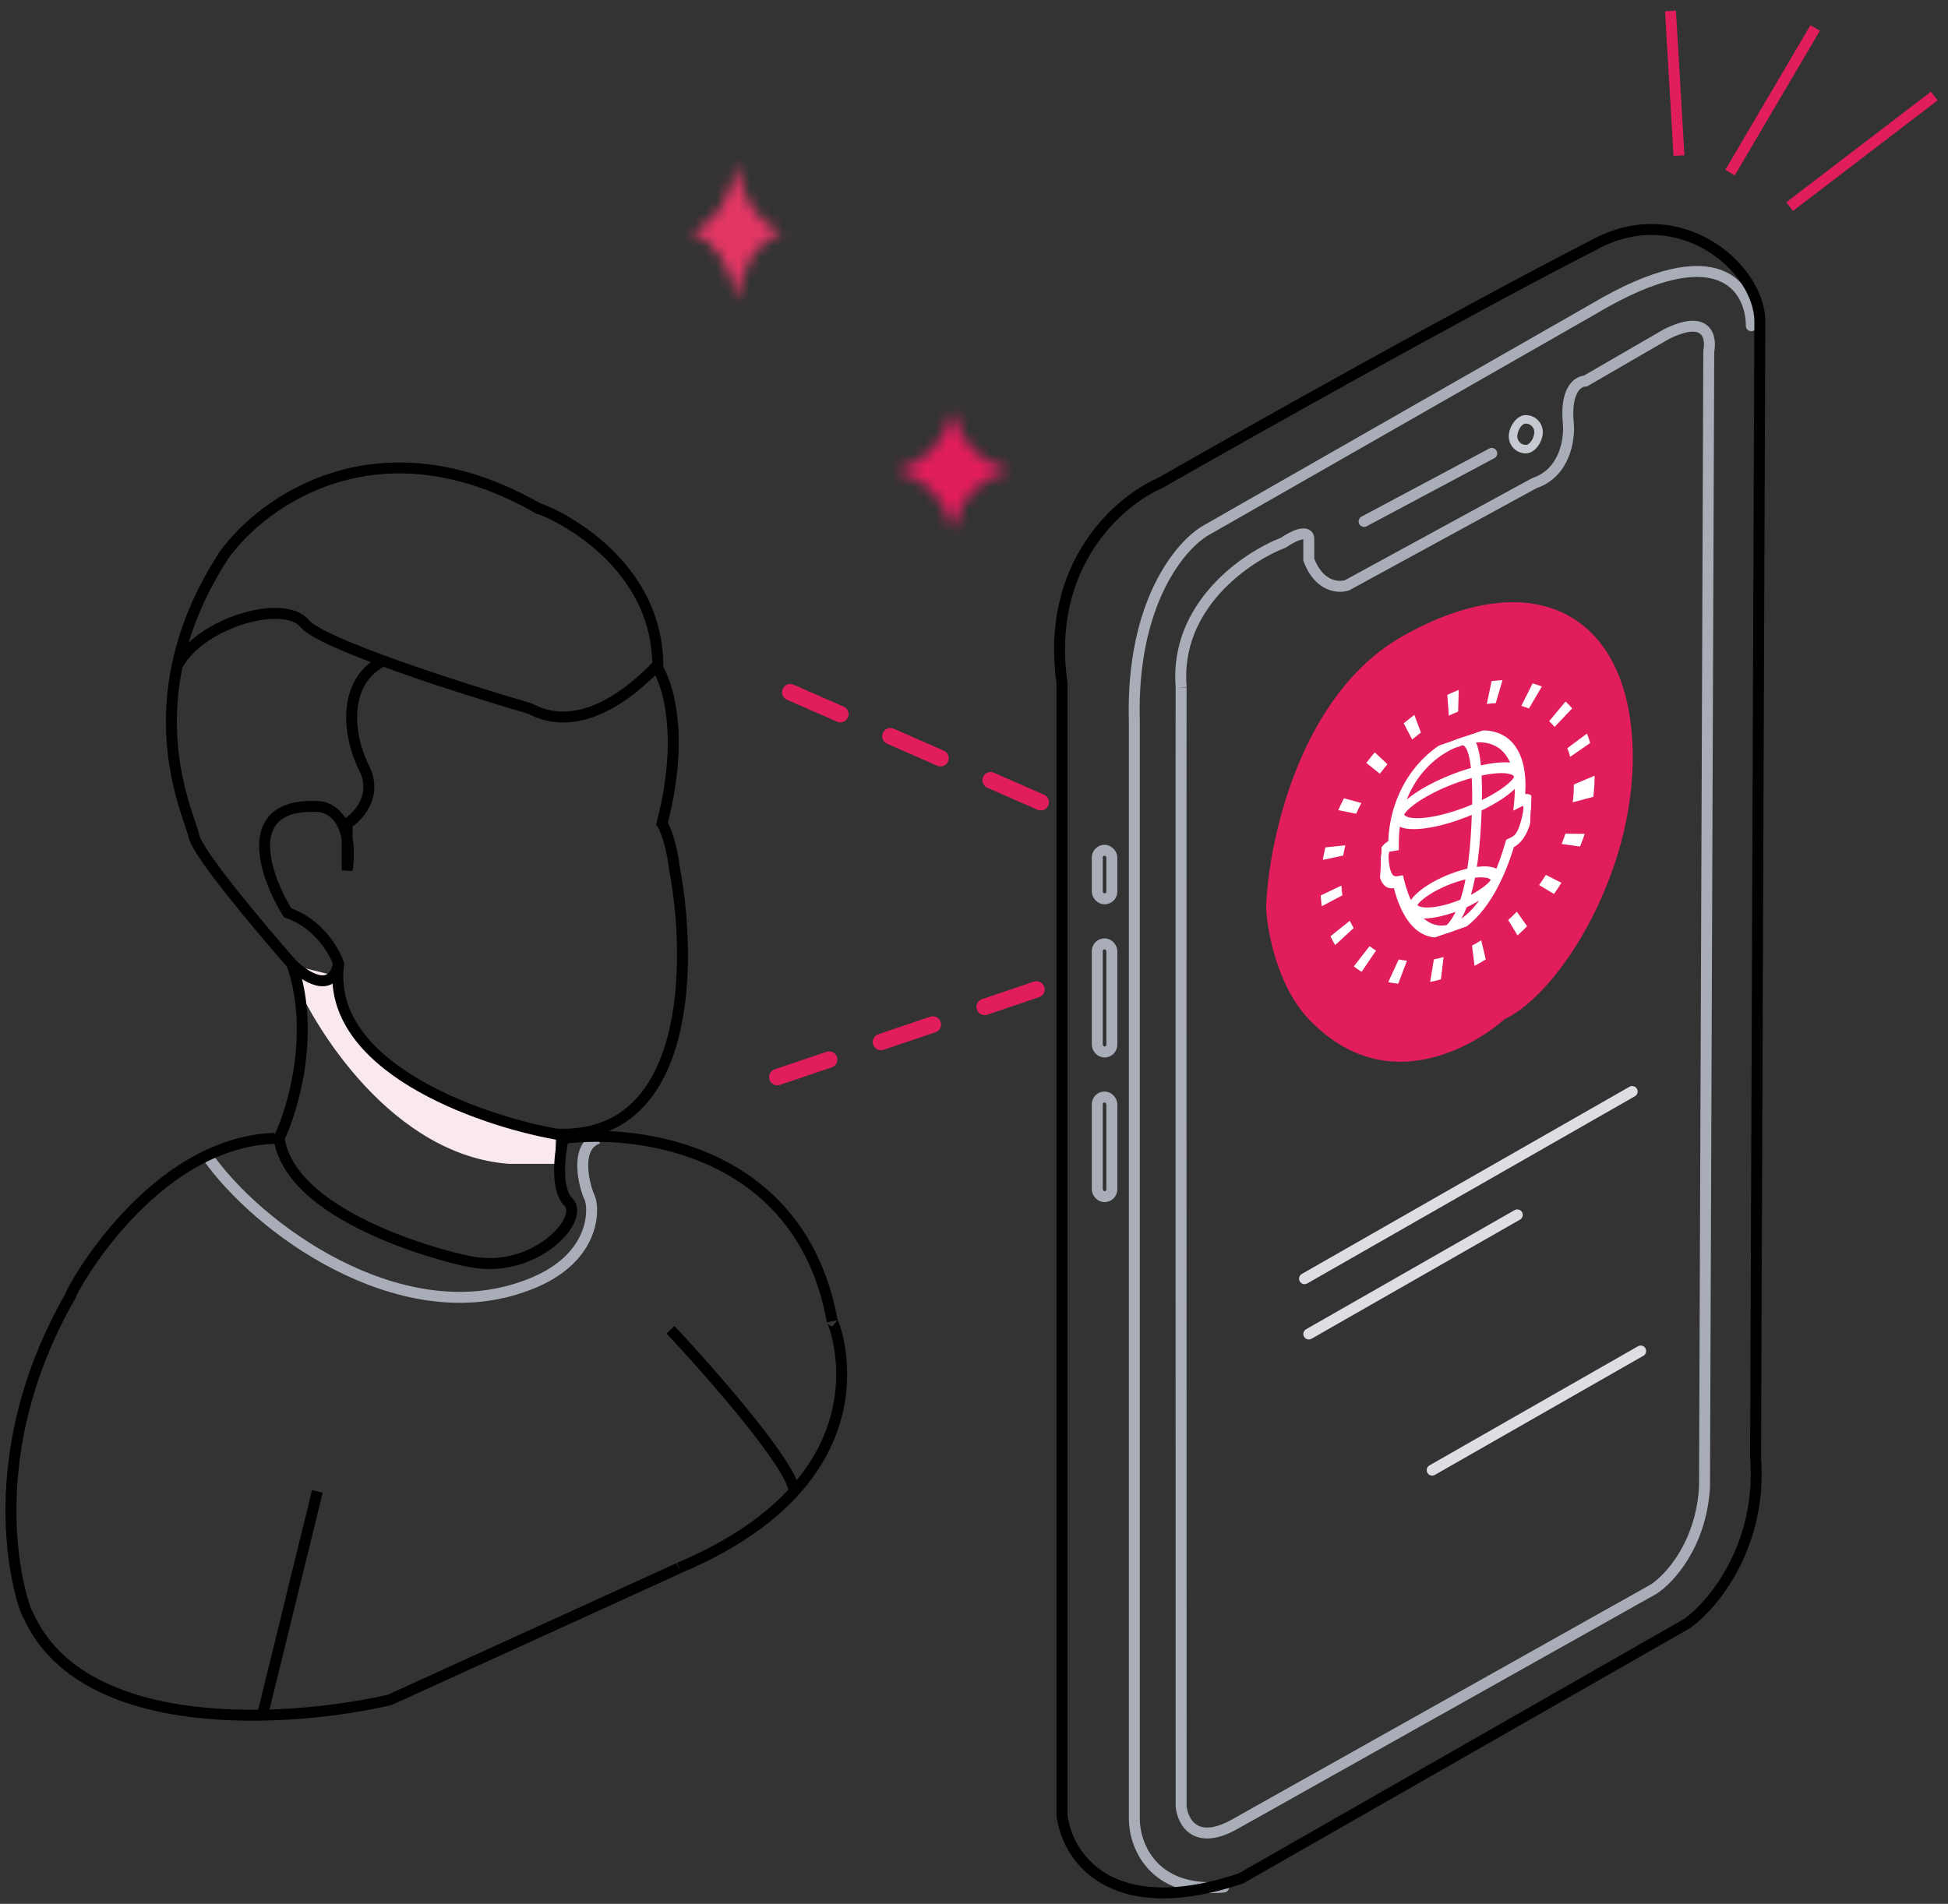 <svg width="178" height="174" viewBox="0 0 178 174" fill="none" xmlns="http://www.w3.org/2000/svg">
<rect x="0" y="0" width="178" height="174" fill="#333333" stroke="none"/>
<path d="M119.203 116.864L149.141 99.757" stroke="#DCDEE4" stroke-linecap="round"/>
<path d="M119.592 121.919L138.643 111.032" stroke="#DCDEE4" stroke-linecap="round"/>
<path d="M130.867 134.36L149.919 123.474" stroke="#DCDEE4" stroke-linecap="round"/>
<path d="M18.892 105.589C23.557 112.328 36.388 121.53 47.663 117.642C54.662 115.309 54.273 110.255 53.884 109.477C53.495 108.699 52.329 104.811 54.662 104.034" stroke="#A8ADB7"/>
<path d="M160.028 29.772C160.028 26.402 157.151 21.373 145.642 28.216L110.261 48.434C107.928 49.73 103.34 55.044 103.651 65.931V166.243C103.651 168.575 105.284 173.086 111.816 172.463" stroke="#A8ADB7" stroke-linecap="round"/>
<path d="M145.642 22.384C153.418 18.108 160.806 24.458 160.806 29.383C160.676 63.598 160.417 132.261 160.417 133.194C161.039 141.281 156.529 146.673 154.196 148.358L113.371 171.686C101.241 175.73 97.43 169.483 97.041 165.854V62.431C95.486 51.545 102.355 45.713 105.984 44.157C114.149 39.492 133.511 28.605 145.642 22.384Z" stroke="black"/>
<path d="M46.496 106.366C35.998 105.589 28.611 94.184 26.278 88.093L30.944 89.259C32.11 96.257 36.776 97.813 37.943 98.979C40.431 101.779 47.533 103.256 50.773 103.645V106.366H46.496Z" fill="#F9E8EC"/>
<path d="M152.251 30.549C155.984 28.683 156.399 30.808 156.139 32.104L155.751 135.916C155.44 141.203 152.511 144.34 151.085 145.247L112.982 166.631C109.249 168.809 108.057 166.502 107.927 165.076C107.919 130.861 107.907 62.509 107.927 62.82C107.305 55.355 113.889 50.897 117.259 49.601C119.125 48.356 119.592 48.823 119.592 49.212V51.156C120.525 53.644 122.313 53.748 123.091 53.489L140.198 44.157C142.998 43.224 143.438 40.14 143.309 38.714C142.998 35.604 144.216 34.826 144.864 34.826L152.251 30.549Z" stroke="#A8ADB7"/>
<path d="M124.646 47.657L136.311 41.436" stroke="#A8ADB7" stroke-linecap="round"/>
<path d="M59.715 60.487C60.882 61.913 62.67 66.864 60.493 75.262C60.752 75.651 61.349 77.051 61.66 79.539C63.215 87.834 63.215 104.267 50.773 103.645C43.645 102.349 29.7 97.424 30.944 88.093C30.555 86.926 29.078 84.36 26.278 83.427C24.204 80.058 21.846 73.396 29 73.707C30.166 73.707 32.343 74.873 31.721 79.539V75.262C32.758 74.614 34.521 72.696 33.277 70.208C31.721 67.097 31.333 62.432 34.832 60.487" stroke="black"/>
<path d="M51.551 104.034C58.549 103.127 73.246 105.2 76.046 120.752C75.959 120.296 82.266 134.749 62.048 143.303C62.522 143.099 44.62 151.253 35.61 155.356C26.667 157.43 7.538 158.778 2.561 147.58C2.172 147.191 -2.493 133.972 6.449 118.42C6.449 118.031 13.836 104.423 25.112 104.034" stroke="black"/>
<path d="M29 136.304L23.946 156.911" stroke="black"/>
<path d="M61.271 121.53C65.029 125.547 72.546 134.127 72.546 136.304" stroke="black"/>
<path d="M51.551 103.645C51.162 105.2 50.695 108.621 51.94 109.865C53.495 111.421 48.829 116.475 42.997 115.309C42.608 115.309 26.667 111.81 25.501 104.033C26.797 101.312 28.844 94.313 26.667 88.092C23.816 84.852 18.036 77.983 17.725 76.428C17.442 75.015 14.49 69.085 16.181 60.876M16.181 60.876C16.816 57.789 18.109 54.38 20.446 50.767C23.945 45.842 34.599 38.092 49.218 46.49C49.607 46.49 60.105 50.767 60.105 60.876C60.1 60.51 54.272 67.874 48.44 64.764C42.219 62.95 29.389 58.854 27.834 56.988C25.89 54.655 18.136 56.988 16.181 60.876Z" stroke="black"/>
<path fill-rule="evenodd" clip-rule="evenodd" d="M139.421 40.658C139.85 40.658 140.199 39.921 140.199 39.492C140.199 39.062 139.85 38.714 139.421 38.714C138.991 38.714 138.643 39.451 138.643 39.881C138.643 40.31 138.991 40.658 139.421 40.658ZM139.421 41.436C140.28 41.436 140.976 40.351 140.976 39.492C140.976 38.633 140.28 37.937 139.421 37.937C138.562 37.937 137.866 39.022 137.866 39.881C137.866 40.739 138.562 41.436 139.421 41.436Z" fill="#C6C9D0"/>
<rect x="100.263" y="77.706" width="1.333" height="4.443" rx="0.666" stroke="#A8ADB7"/>
<rect x="100.263" y="86.26" width="1.333" height="9.887" rx="0.666" stroke="#A8ADB7"/>
<rect x="100.263" y="100.257" width="1.333" height="9.109" rx="0.666" stroke="#A8ADB7"/>
<path d="M95.097 73.318L69.436 62.042" stroke="#E11D5C" stroke-width="1.5" stroke-linecap="round" stroke-dasharray="5 5"/>
<path d="M94.708 90.425L69.436 98.979" stroke="#E11D5C" stroke-width="1.5" stroke-linecap="round" stroke-dasharray="5 5"/>
<path d="M128.146 58.154C118.814 63.442 115.963 76.688 115.704 82.649C115.636 84.204 116.481 89.888 119.592 93.147C127.757 101.701 137.088 93.536 137.477 93.147C142.532 90.814 149.919 79.15 149.141 67.486C148.364 55.822 139.81 51.545 128.146 58.154Z" fill="#E11D5C"/>
<circle cx="13.219" cy="13.219" r="12.219" transform="matrix(0.946 -0.326 -0.052 0.999 121.365 67.151)" stroke="white" stroke-width="2" stroke-dasharray="1 3"/>
<g clip-path="url(#clip0_639_2590)">
<mask id="path-23-outside-1_639_2590" maskUnits="userSpaceOnUse" x="124.686" y="63.916" width="16.175" height="25.182" fill="black">
<rect fill="white" x="124.686" y="63.916" width="16.175" height="25.182"/>
<path fill-rule="evenodd" clip-rule="evenodd" d="M133.504 67.432C134.304 67.139 135.095 67.014 135.81 67.09C136.526 67.158 137.158 67.419 137.667 67.845C138.722 68.753 139.217 70.395 139.088 72.53C139.085 72.606 139.079 72.68 139.073 72.753C139.067 72.827 139.061 72.901 139.057 72.977C139.149 72.927 139.241 72.896 139.332 72.882C139.34 72.884 139.35 72.882 139.36 72.881C139.371 72.88 139.381 72.878 139.389 72.88C139.667 72.871 139.96 73.049 139.886 73.841C139.822 74.29 139.716 74.754 139.577 75.211C139.271 76.222 138.851 76.898 138.123 77.236C136.871 81.465 134.848 84.357 132.574 85.175L132.549 85.184C130.253 85.939 128.473 84.357 127.603 80.841C126.992 80.956 126.535 80.773 126.31 79.77C126.224 79.39 126.18 78.987 126.169 78.564C126.177 77.795 126.499 77.414 126.795 77.216C126.805 77.208 126.815 77.202 126.825 77.196C126.834 77.191 126.843 77.186 126.855 77.178C126.947 77.129 127.039 77.097 127.129 77.084C127.129 76.936 127.136 76.794 127.144 76.643C127.248 74.516 127.927 72.471 129.118 70.788C129.692 69.99 130.374 69.284 131.115 68.716C131.873 68.132 132.672 67.7 133.462 67.446L133.504 67.432ZM133.489 67.863L133.439 67.881C132.691 68.121 131.951 68.524 131.252 69.061C130.563 69.585 129.931 70.247 129.403 70.978C128.761 71.889 128.271 72.923 127.955 74.031C128.684 72.993 130.874 71.674 133.434 70.792C133.88 70.639 134.313 70.507 134.727 70.397C134.706 70.158 134.681 69.932 134.651 69.72C134.551 68.979 134.399 68.439 134.195 68.117C134.028 67.853 133.847 67.764 133.64 67.81C133.593 67.826 133.546 67.843 133.5 67.859C133.499 67.86 133.498 67.86 133.498 67.861L133.498 67.86C133.495 67.861 133.492 67.862 133.489 67.863ZM134.314 67.628C134.377 67.688 134.435 67.76 134.488 67.842C134.714 68.209 134.871 68.799 134.971 69.531C135.004 69.775 135.032 70.037 135.054 70.314C136.584 69.942 137.826 69.885 138.475 70.144C138.255 69.329 137.879 68.685 137.36 68.238C136.89 67.842 136.298 67.611 135.639 67.541C135.216 67.507 134.77 67.535 134.314 67.628ZM134.753 70.732C134.326 70.844 133.878 70.979 133.416 71.138C131.884 71.665 130.5 72.351 129.5 73.027C129 73.364 128.615 73.689 128.364 73.967C128.103 74.257 128.028 74.439 128.023 74.546C128.017 74.652 128.075 74.798 128.314 74.916C128.545 75.028 128.909 75.094 129.392 75.094C130.356 75.093 131.718 74.833 133.25 74.305C133.786 74.121 134.304 73.917 134.794 73.7C134.821 72.613 134.812 71.601 134.753 70.732ZM135.119 73.553C135.143 72.499 135.133 71.511 135.079 70.651C135.93 70.448 136.682 70.345 137.275 70.341C137.757 70.34 138.121 70.407 138.352 70.519C138.483 70.583 138.559 70.656 138.601 70.726C138.613 70.8 138.624 70.875 138.634 70.951C138.608 71.067 138.52 71.234 138.302 71.477C138.05 71.755 137.666 72.079 137.166 72.417C136.594 72.803 135.897 73.192 135.119 73.553ZM134.785 74.052C134.29 74.27 133.769 74.475 133.231 74.66C130.396 75.636 128.089 75.723 127.742 74.919C127.616 75.568 127.546 76.237 127.539 76.917L127.536 77.44L127.049 77.521C127.008 77.526 126.966 77.54 126.924 77.564C126.849 77.607 126.788 77.672 126.734 77.76C126.681 77.848 126.605 78.04 126.595 78.383C126.608 78.77 126.645 79.15 126.725 79.505C126.823 79.968 126.974 80.195 127.124 80.3C127.266 80.408 127.453 80.422 127.7 80.38L127.956 80.336L128.017 80.576C128.253 81.535 128.553 82.332 128.907 82.969C128.906 82.956 128.907 82.941 128.907 82.927C128.953 82.066 130.762 80.764 132.951 80.01C133.431 79.845 133.889 79.72 134.311 79.634C134.516 78.379 134.646 76.981 134.724 75.497C134.75 75.006 134.77 74.523 134.785 74.052ZM134.625 79.577C134.835 78.293 134.971 76.874 135.049 75.376C135.075 74.877 135.096 74.385 135.11 73.906C136.791 73.128 138.124 72.212 138.683 71.448C138.717 71.954 138.707 72.503 138.65 73.091L138.598 73.631L139.093 73.382C139.135 73.359 139.185 73.342 139.226 73.337C139.3 73.329 139.356 73.344 139.403 73.398C139.448 73.46 139.515 73.594 139.48 73.946C139.417 74.368 139.321 74.793 139.193 75.221C139.053 75.696 138.896 76.037 138.72 76.29C138.561 76.519 138.364 76.691 138.104 76.816L137.836 76.943L137.746 77.244C137.457 78.225 137.13 79.119 136.773 79.922C136.552 79.515 135.738 79.396 134.625 79.577ZM134.249 80.001C133.842 80.083 133.398 80.204 132.932 80.365C131.867 80.732 130.909 81.227 130.221 81.725C129.873 81.976 129.615 82.213 129.45 82.409C129.283 82.614 129.236 82.744 129.232 82.815C129.228 82.895 129.264 82.996 129.414 83.083C129.564 83.18 129.807 83.236 130.141 83.251C130.801 83.285 131.741 83.127 132.807 82.76C133.091 82.662 133.368 82.555 133.634 82.441C133.757 82.088 133.868 81.709 133.97 81.306C134.074 80.893 134.167 80.457 134.249 80.001ZM133.989 82.283C134.096 81.959 134.193 81.62 134.283 81.268C134.387 80.847 134.479 80.405 134.562 79.944C134.956 79.88 135.307 79.857 135.598 79.874C135.932 79.889 136.175 79.945 136.325 80.042C136.475 80.129 136.511 80.23 136.507 80.31C136.503 80.381 136.455 80.511 136.289 80.716C136.124 80.912 135.866 81.149 135.518 81.4C135.097 81.705 134.575 82.009 133.989 82.283ZM133.482 82.853C133.256 82.946 133.024 83.034 132.788 83.115C131.146 83.681 129.758 83.776 129.186 83.425C130.009 84.631 131.067 85.092 132.246 84.837C132.737 84.374 133.146 83.703 133.482 82.853ZM132.768 84.674C133.2 84.144 133.553 83.473 133.842 82.698C134.738 82.296 135.514 81.819 136.051 81.352C135.071 83.064 133.935 84.191 132.768 84.674Z"/>
</mask>
<path fill-rule="evenodd" clip-rule="evenodd" d="M133.504 67.432C134.304 67.139 135.095 67.014 135.81 67.09C136.526 67.158 137.158 67.419 137.667 67.845C138.722 68.753 139.217 70.395 139.088 72.53C139.085 72.606 139.079 72.68 139.073 72.753C139.067 72.827 139.061 72.901 139.057 72.977C139.149 72.927 139.241 72.896 139.332 72.882C139.34 72.884 139.35 72.882 139.36 72.881C139.371 72.88 139.381 72.878 139.389 72.88C139.667 72.871 139.96 73.049 139.886 73.841C139.822 74.29 139.716 74.754 139.577 75.211C139.271 76.222 138.851 76.898 138.123 77.236C136.871 81.465 134.848 84.357 132.574 85.175L132.549 85.184C130.253 85.939 128.473 84.357 127.603 80.841C126.992 80.956 126.535 80.773 126.31 79.77C126.224 79.39 126.18 78.987 126.169 78.564C126.177 77.795 126.499 77.414 126.795 77.216C126.805 77.208 126.815 77.202 126.825 77.196C126.834 77.191 126.843 77.186 126.855 77.178C126.947 77.129 127.039 77.097 127.129 77.084C127.129 76.936 127.136 76.794 127.144 76.643C127.248 74.516 127.927 72.471 129.118 70.788C129.692 69.99 130.374 69.284 131.115 68.716C131.873 68.132 132.672 67.7 133.462 67.446L133.504 67.432ZM133.489 67.863L133.439 67.881C132.691 68.121 131.951 68.524 131.252 69.061C130.563 69.585 129.931 70.247 129.403 70.978C128.761 71.889 128.271 72.923 127.955 74.031C128.684 72.993 130.874 71.674 133.434 70.792C133.88 70.639 134.313 70.507 134.727 70.397C134.706 70.158 134.681 69.932 134.651 69.72C134.551 68.979 134.399 68.439 134.195 68.117C134.028 67.853 133.847 67.764 133.64 67.81C133.593 67.826 133.546 67.843 133.5 67.859C133.499 67.86 133.498 67.86 133.498 67.861L133.498 67.86C133.495 67.861 133.492 67.862 133.489 67.863ZM134.314 67.628C134.377 67.688 134.435 67.76 134.488 67.842C134.714 68.209 134.871 68.799 134.971 69.531C135.004 69.775 135.032 70.037 135.054 70.314C136.584 69.942 137.826 69.885 138.475 70.144C138.255 69.329 137.879 68.685 137.36 68.238C136.89 67.842 136.298 67.611 135.639 67.541C135.216 67.507 134.77 67.535 134.314 67.628ZM134.753 70.732C134.326 70.844 133.878 70.979 133.416 71.138C131.884 71.665 130.5 72.351 129.5 73.027C129 73.364 128.615 73.689 128.364 73.967C128.103 74.257 128.028 74.439 128.023 74.546C128.017 74.652 128.075 74.798 128.314 74.916C128.545 75.028 128.909 75.094 129.392 75.094C130.356 75.093 131.718 74.833 133.25 74.305C133.786 74.121 134.304 73.917 134.794 73.7C134.821 72.613 134.812 71.601 134.753 70.732ZM135.119 73.553C135.143 72.499 135.133 71.511 135.079 70.651C135.93 70.448 136.682 70.345 137.275 70.341C137.757 70.34 138.121 70.407 138.352 70.519C138.483 70.583 138.559 70.656 138.601 70.726C138.613 70.8 138.624 70.875 138.634 70.951C138.608 71.067 138.52 71.234 138.302 71.477C138.05 71.755 137.666 72.079 137.166 72.417C136.594 72.803 135.897 73.192 135.119 73.553ZM134.785 74.052C134.29 74.27 133.769 74.475 133.231 74.66C130.396 75.636 128.089 75.723 127.742 74.919C127.616 75.568 127.546 76.237 127.539 76.917L127.536 77.44L127.049 77.521C127.008 77.526 126.966 77.54 126.924 77.564C126.849 77.607 126.788 77.672 126.734 77.76C126.681 77.848 126.605 78.04 126.595 78.383C126.608 78.77 126.645 79.15 126.725 79.505C126.823 79.968 126.974 80.195 127.124 80.3C127.266 80.408 127.453 80.422 127.7 80.38L127.956 80.336L128.017 80.576C128.253 81.535 128.553 82.332 128.907 82.969C128.906 82.956 128.907 82.941 128.907 82.927C128.953 82.066 130.762 80.764 132.951 80.01C133.431 79.845 133.889 79.72 134.311 79.634C134.516 78.379 134.646 76.981 134.724 75.497C134.75 75.006 134.77 74.523 134.785 74.052ZM134.625 79.577C134.835 78.293 134.971 76.874 135.049 75.376C135.075 74.877 135.096 74.385 135.11 73.906C136.791 73.128 138.124 72.212 138.683 71.448C138.717 71.954 138.707 72.503 138.65 73.091L138.598 73.631L139.093 73.382C139.135 73.359 139.185 73.342 139.226 73.337C139.3 73.329 139.356 73.344 139.403 73.398C139.448 73.46 139.515 73.594 139.48 73.946C139.417 74.368 139.321 74.793 139.193 75.221C139.053 75.696 138.896 76.037 138.72 76.29C138.561 76.519 138.364 76.691 138.104 76.816L137.836 76.943L137.746 77.244C137.457 78.225 137.13 79.119 136.773 79.922C136.552 79.515 135.738 79.396 134.625 79.577ZM134.249 80.001C133.842 80.083 133.398 80.204 132.932 80.365C131.867 80.732 130.909 81.227 130.221 81.725C129.873 81.976 129.615 82.213 129.45 82.409C129.283 82.614 129.236 82.744 129.232 82.815C129.228 82.895 129.264 82.996 129.414 83.083C129.564 83.18 129.807 83.236 130.141 83.251C130.801 83.285 131.741 83.127 132.807 82.76C133.091 82.662 133.368 82.555 133.634 82.441C133.757 82.088 133.868 81.709 133.97 81.306C134.074 80.893 134.167 80.457 134.249 80.001ZM133.989 82.283C134.096 81.959 134.193 81.62 134.283 81.268C134.387 80.847 134.479 80.405 134.562 79.944C134.956 79.88 135.307 79.857 135.598 79.874C135.932 79.889 136.175 79.945 136.325 80.042C136.475 80.129 136.511 80.23 136.507 80.31C136.503 80.381 136.455 80.511 136.289 80.716C136.124 80.912 135.866 81.149 135.518 81.4C135.097 81.705 134.575 82.009 133.989 82.283ZM133.482 82.853C133.256 82.946 133.024 83.034 132.788 83.115C131.146 83.681 129.758 83.776 129.186 83.425C130.009 84.631 131.067 85.092 132.246 84.837C132.737 84.374 133.146 83.703 133.482 82.853ZM132.768 84.674C133.2 84.144 133.553 83.473 133.842 82.698C134.738 82.296 135.514 81.819 136.051 81.352C135.071 83.064 133.935 84.191 132.768 84.674Z" fill="white"/>
<path d="M135.81 67.09L135.685 67.404L135.687 67.405L135.81 67.09ZM133.504 67.432L133.488 67.731L133.494 67.729L133.504 67.432ZM137.667 67.845L137.886 67.571L137.885 67.569L137.667 67.845ZM139.088 72.53L138.805 72.625L138.805 72.628L139.088 72.53ZM139.057 72.977L138.773 73.074L138.754 73.434L139.093 73.254L139.057 72.977ZM139.332 72.882L139.473 72.571L139.438 72.564L139.398 72.57L139.332 72.882ZM139.36 72.881L139.289 73.194L139.289 73.194L139.36 72.881ZM139.389 72.88L139.247 73.191L139.269 73.195L139.293 73.195L139.389 72.88ZM139.886 73.841L140.167 73.774L140.168 73.766L140.169 73.757L139.886 73.841ZM139.577 75.211L139.845 75.202L139.845 75.202L139.577 75.211ZM138.123 77.236L138.106 76.95L137.916 77.037L137.854 77.248L138.123 77.236ZM132.574 85.175L132.558 85.475L132.562 85.473L132.574 85.175ZM132.549 85.184L132.529 85.485L132.533 85.483L132.549 85.184ZM127.603 80.841L127.879 80.663L127.838 80.497L127.66 80.53L127.603 80.841ZM126.31 79.77L126.588 79.597L126.588 79.597L126.31 79.77ZM126.169 78.564L125.885 78.675L125.885 78.686L126.169 78.564ZM126.795 77.216L126.866 77.472L126.888 77.457L126.909 77.439L126.795 77.216ZM126.825 77.196L126.78 76.925L126.78 76.925L126.825 77.196ZM126.855 77.178L126.819 76.901L126.799 76.912L126.779 76.925L126.855 77.178ZM127.129 77.084L127.063 77.396L127.414 77.343L127.413 76.969L127.129 77.084ZM127.144 76.643L127.428 76.545L127.428 76.544L127.144 76.643ZM129.118 70.788L128.922 70.655L128.92 70.658L129.118 70.788ZM131.115 68.716L131.21 68.954L131.21 68.954L131.115 68.716ZM133.462 67.446L133.44 67.748L133.446 67.746L133.462 67.446ZM133.439 67.881L133.417 68.182L133.423 68.18L133.439 67.881ZM133.489 67.863L133.473 68.163L133.48 68.161L133.489 67.863ZM131.252 69.061L131.346 69.3L131.347 69.299L131.252 69.061ZM129.403 70.978L129.207 70.843L129.203 70.849L129.403 70.978ZM127.955 74.031L127.686 74.046L128.155 74.16L127.955 74.031ZM134.727 70.397L134.69 70.703L135.041 70.61L135.01 70.258L134.727 70.397ZM134.651 69.72L134.369 69.871L134.369 69.873L134.651 69.72ZM134.195 68.117L134.447 67.88L134.447 67.88L134.195 68.117ZM133.64 67.81L133.688 67.501L133.673 67.505L133.657 67.51L133.64 67.81ZM133.5 67.859L133.51 67.562L133.495 67.567L133.481 67.574L133.5 67.859ZM133.498 67.861L133.214 67.995L133.235 68.28L133.518 68.145L133.498 67.861ZM133.498 67.86L133.781 67.725L133.763 67.469L133.507 67.563L133.498 67.86ZM134.314 67.628L134.368 67.318L133.637 67.466L134.088 67.897L134.314 67.628ZM134.488 67.842L134.741 67.607L134.739 67.604L134.488 67.842ZM134.971 69.531L135.253 69.379L135.253 69.379L134.971 69.531ZM135.054 70.314L134.771 70.451L134.789 70.675L135.011 70.621L135.054 70.314ZM138.475 70.144L138.301 70.446L138.952 70.706L138.751 69.962L138.475 70.144ZM137.36 68.238L137.58 67.964L137.578 67.963L137.36 68.238ZM135.639 67.541L135.764 67.227L135.759 67.227L135.639 67.541ZM134.753 70.732L135.036 70.599L135.02 70.366L134.791 70.426L134.753 70.732ZM129.5 73.027L129.573 73.281L129.573 73.281L129.5 73.027ZM128.364 73.967L128.204 73.788L128.202 73.79L128.364 73.967ZM128.314 74.916L128.128 75.213L128.129 75.213L128.314 74.916ZM129.392 75.094L129.289 75.409L129.392 75.094ZM134.794 73.7L134.805 73.99L135.072 73.872L135.078 73.594L134.794 73.7ZM135.079 70.651L135.123 70.343L134.773 70.427L134.795 70.784L135.079 70.651ZM135.119 73.553L134.835 73.661L134.828 73.983L135.136 73.84L135.119 73.553ZM137.275 70.341L137.377 70.026L137.376 70.026L137.275 70.341ZM138.352 70.519L138.538 70.222L138.537 70.221L138.352 70.519ZM138.601 70.726L138.881 70.567L138.874 70.525L138.855 70.493L138.601 70.726ZM138.634 70.951L138.909 70.915L138.923 70.854L138.916 70.8L138.634 70.951ZM138.302 71.477L138.462 71.655L138.463 71.654L138.302 71.477ZM137.166 72.417L137.238 72.672L137.166 72.417ZM134.785 74.052L135.069 73.948L135.078 73.629L134.774 73.763L134.785 74.052ZM127.742 74.919L128.008 74.708L127.669 73.923L127.465 74.968L127.742 74.919ZM127.539 76.917L127.254 77.027L127.254 77.029L127.539 76.917ZM127.536 77.44L127.472 77.752L127.818 77.695L127.82 77.328L127.536 77.44ZM127.049 77.521L126.978 77.834L126.986 77.832L127.049 77.521ZM126.924 77.564L126.884 77.289L126.878 77.293L126.924 77.564ZM126.734 77.76L126.953 77.86L126.953 77.86L126.734 77.76ZM126.595 78.383L126.311 78.488L126.311 78.497L126.311 78.506L126.595 78.383ZM126.725 79.505L127.003 79.335L127.002 79.333L126.725 79.505ZM127.124 80.3L127.337 80.02L127.332 80.016L127.124 80.3ZM127.7 80.38L127.638 80.692L127.639 80.692L127.7 80.38ZM127.956 80.336L128.232 80.157L128.191 79.994L128.017 80.025L127.956 80.336ZM128.017 80.576L128.294 80.399L128.293 80.397L128.017 80.576ZM128.907 82.969L128.65 83.198L129.191 82.85L128.907 82.969ZM134.311 79.634L134.258 79.944L134.54 79.887L134.591 79.574L134.311 79.634ZM134.625 79.577L134.345 79.637L134.297 79.932L134.561 79.889L134.625 79.577ZM135.11 73.906L135.093 73.619L134.834 73.739L134.826 74.011L135.11 73.906ZM138.683 71.448L138.967 71.315L138.927 70.714L138.49 71.311L138.683 71.448ZM138.65 73.091L138.933 73.008L138.933 73.007L138.65 73.091ZM138.598 73.631L138.315 73.714L138.279 74.087L138.625 73.913L138.598 73.631ZM139.093 73.382L139.121 73.664L139.134 73.657L139.093 73.382ZM139.226 73.337L139.303 73.023L139.298 73.024L139.226 73.337ZM139.403 73.398L139.648 73.151L139.644 73.146L139.64 73.141L139.403 73.398ZM139.48 73.946L139.76 73.881L139.762 73.872L139.763 73.864L139.48 73.946ZM139.193 75.221L138.925 75.231L138.924 75.234L139.193 75.221ZM138.72 76.29L138.52 76.162L138.519 76.163L138.72 76.29ZM138.104 76.816L138.124 77.101L138.125 77.1L138.104 76.816ZM137.836 76.943L137.816 76.658L137.629 76.746L137.567 76.954L137.836 76.943ZM137.746 77.244L137.478 77.255L137.478 77.255L137.746 77.244ZM136.773 79.922L136.515 80.148L136.748 80.578L137.021 79.966L136.773 79.922ZM134.249 80.001L134.527 79.947L134.583 79.634L134.302 79.691L134.249 80.001ZM130.221 81.725L130.304 81.972L130.306 81.972L130.221 81.725ZM129.45 82.409L129.278 82.244L129.271 82.252L129.45 82.409ZM129.414 83.083L129.616 82.795L129.61 82.792L129.414 83.083ZM130.141 83.251L130.255 82.936L130.254 82.936L130.141 83.251ZM133.634 82.441L133.642 82.732L133.826 82.653L133.897 82.449L133.634 82.441ZM133.97 81.306L133.697 81.333L133.697 81.334L133.97 81.306ZM134.283 81.268L134.555 81.24L134.556 81.238L134.283 81.268ZM133.989 82.283L133.724 82.281L133.56 82.777L134.007 82.569L133.989 82.283ZM134.562 79.944L134.626 79.632L134.341 79.678L134.283 79.998L134.562 79.944ZM135.598 79.874L135.483 80.189L135.485 80.189L135.598 79.874ZM136.325 80.042L136.123 80.33L136.129 80.333L136.325 80.042ZM136.289 80.716L136.461 80.881L136.468 80.873L136.289 80.716ZM135.518 81.4L135.434 81.153L135.433 81.153L135.518 81.4ZM133.482 82.853L133.737 82.879L133.938 82.372L133.479 82.561L133.482 82.853ZM129.186 83.425L129.385 83.135L128.938 83.667L129.186 83.425ZM132.246 84.837L132.196 85.146L132.292 85.125L132.378 85.044L132.246 84.837ZM133.842 82.698L133.829 82.41L133.656 82.488L133.584 82.68L133.842 82.698ZM132.768 84.674L132.59 84.516L131.944 85.309L132.771 84.967L132.768 84.674ZM136.051 81.352L136.277 81.441L135.934 81.131L136.051 81.352ZM135.935 66.776C135.182 66.696 134.351 66.828 133.513 67.134L133.494 67.729C134.256 67.45 135.008 67.332 135.685 67.404L135.935 66.776ZM137.885 67.569C137.351 67.122 136.686 66.847 135.933 66.776L135.687 67.405C136.365 67.468 136.965 67.716 137.449 68.121L137.885 67.569ZM139.372 72.435C139.504 70.242 138.997 68.526 137.886 67.571L137.447 68.119C138.448 68.98 138.93 70.549 138.805 72.625L139.372 72.435ZM139.356 72.665C139.362 72.591 139.368 72.513 139.372 72.433L138.805 72.628C138.801 72.698 138.796 72.767 138.79 72.842L139.356 72.665ZM139.341 72.879C139.344 72.809 139.35 72.739 139.356 72.665L138.79 72.842C138.784 72.915 138.777 72.994 138.773 73.074L139.341 72.879ZM139.398 72.57C139.274 72.589 139.148 72.632 139.021 72.7L139.093 73.254C139.151 73.223 139.208 73.203 139.265 73.194L139.398 72.57ZM139.432 72.568C139.425 72.569 139.428 72.568 139.433 72.568C139.438 72.568 139.454 72.567 139.473 72.571L139.19 73.194C139.238 73.203 139.288 73.194 139.289 73.194L139.432 72.568ZM139.531 72.568C139.483 72.559 139.432 72.568 139.432 72.568L139.289 73.194C139.295 73.193 139.292 73.194 139.287 73.194C139.282 73.194 139.267 73.195 139.247 73.191L139.531 72.568ZM140.169 73.757C140.21 73.319 140.153 73.012 140.017 72.817C139.88 72.619 139.678 72.559 139.485 72.565L139.293 73.195C139.379 73.192 139.462 73.217 139.522 73.303C139.584 73.393 139.637 73.571 139.603 73.925L140.169 73.757ZM139.845 75.202C139.989 74.726 140.099 74.243 140.167 73.774L139.605 73.908C139.544 74.337 139.443 74.781 139.31 75.219L139.845 75.202ZM138.14 77.522C138.572 77.322 138.925 77.012 139.21 76.602C139.486 76.204 139.685 75.729 139.845 75.202L139.31 75.219C139.163 75.704 138.999 76.073 138.807 76.35C138.623 76.615 138.402 76.812 138.106 76.95L138.14 77.522ZM132.562 85.473C135.037 84.583 137.13 81.485 138.391 77.225L137.854 77.248C136.612 81.446 134.658 84.132 132.585 84.877L132.562 85.473ZM132.533 85.483L132.558 85.475L132.589 84.876L132.564 84.884L132.533 85.483ZM127.326 81.019C128.202 84.559 130.033 86.306 132.529 85.485L132.569 84.883C130.474 85.572 128.743 84.155 127.879 80.663L127.326 81.019ZM126.032 79.943C126.151 80.472 126.338 80.817 126.603 81.008C126.873 81.201 127.199 81.216 127.545 81.152L127.66 80.53C127.395 80.58 127.188 80.561 127.02 80.441C126.848 80.318 126.694 80.071 126.588 79.597L126.032 79.943ZM125.885 78.686C125.896 79.125 125.942 79.546 126.032 79.944L126.588 79.597C126.506 79.235 126.463 78.85 126.453 78.443L125.885 78.686ZM126.725 76.96C126.528 77.091 126.31 77.293 126.144 77.595C125.981 77.893 125.889 78.25 125.885 78.675L126.453 78.453C126.456 78.109 126.53 77.891 126.604 77.757C126.675 77.626 126.767 77.538 126.866 77.472L126.725 76.96ZM126.78 76.925C126.774 76.928 126.729 76.952 126.682 76.993L126.909 77.439C126.894 77.453 126.881 77.461 126.874 77.466C126.87 77.468 126.868 77.469 126.868 77.47C126.868 77.47 126.868 77.47 126.868 77.469C126.869 77.469 126.87 77.468 126.871 77.468L126.78 76.925ZM126.779 76.925L126.78 76.925L126.871 77.468C126.88 77.463 126.903 77.45 126.93 77.431L126.779 76.925ZM127.196 76.771C127.072 76.79 126.946 76.834 126.819 76.901L126.89 77.455C126.949 77.424 127.006 77.405 127.063 77.396L127.196 76.771ZM126.861 76.741C126.853 76.89 126.845 77.041 126.845 77.199L127.413 76.969C127.413 76.831 127.42 76.697 127.428 76.545L126.861 76.741ZM128.92 70.658C127.666 72.429 126.967 74.559 126.861 76.742L127.428 76.544C127.529 74.474 128.188 72.512 129.317 70.919L128.92 70.658ZM131.02 68.477C130.242 69.074 129.524 69.816 128.922 70.655L129.315 70.921C129.859 70.164 130.507 69.495 131.21 68.954L131.02 68.477ZM133.484 67.144C132.654 67.412 131.815 67.865 131.02 68.477L131.21 68.954C131.931 68.399 132.691 67.989 133.44 67.748L133.484 67.144ZM133.519 67.132L133.478 67.146L133.446 67.746L133.488 67.731L133.519 67.132ZM133.423 68.18L133.473 68.163L133.505 67.564L133.455 67.581L133.423 68.18ZM131.347 69.299C132.009 68.791 132.709 68.409 133.417 68.182L133.461 67.579C132.673 67.832 131.892 68.257 131.157 68.822L131.347 69.299ZM129.598 71.113C130.099 70.42 130.696 69.795 131.346 69.3L131.159 68.821C130.429 69.376 129.763 70.074 129.207 70.843L129.598 71.113ZM128.225 74.016C128.528 72.951 128.996 71.968 129.602 71.107L129.203 70.849C128.526 71.811 128.014 72.894 127.686 74.046L128.225 74.016ZM133.45 70.493C132.151 70.94 130.941 71.5 129.956 72.085C128.988 72.66 128.184 73.292 127.755 73.902L128.155 74.16C128.455 73.732 129.111 73.185 130.06 72.621C130.993 72.066 132.157 71.526 133.418 71.092L133.45 70.493ZM134.764 70.091C134.342 70.203 133.903 70.337 133.45 70.493L133.418 71.092C133.857 70.941 134.283 70.811 134.69 70.703L134.764 70.091ZM135.01 70.258C134.988 70.015 134.963 69.784 134.932 69.567L134.369 69.873C134.398 70.08 134.423 70.301 134.444 70.536L135.01 70.258ZM134.932 69.568C134.831 68.816 134.674 68.238 134.447 67.88L133.943 68.354C134.124 68.64 134.271 69.142 134.369 69.871L134.932 69.568ZM134.447 67.88C134.262 67.588 134.022 67.427 133.688 67.501L133.591 68.119C133.672 68.101 133.795 68.119 133.943 68.354L134.447 67.88ZM133.49 68.157C133.534 68.141 133.578 68.125 133.622 68.111L133.657 67.51C133.608 67.527 133.559 67.544 133.51 67.562L133.49 68.157ZM133.481 67.574C133.48 67.575 133.479 67.575 133.478 67.576L133.518 68.145C133.518 68.145 133.518 68.145 133.519 68.145L133.481 67.574ZM133.781 67.726L133.781 67.725L133.214 67.995L133.214 67.995L133.781 67.726ZM133.48 68.161C133.483 68.16 133.485 68.159 133.488 68.158L133.507 67.563C133.504 67.564 133.501 67.565 133.498 67.566L133.48 68.161ZM134.088 67.897C134.14 67.946 134.19 68.007 134.237 68.08L134.739 67.604C134.68 67.512 134.614 67.429 134.54 67.359L134.088 67.897ZM134.235 68.077C134.439 68.408 134.591 68.962 134.69 69.683L135.253 69.379C135.151 68.636 134.988 68.009 134.741 67.607L134.235 68.077ZM134.69 69.683C134.722 69.921 134.749 70.178 134.771 70.451L135.338 70.177C135.315 69.895 135.287 69.629 135.253 69.379L134.69 69.683ZM138.649 69.842C137.941 69.559 136.641 69.631 135.098 70.006L135.011 70.621C136.528 70.253 137.71 70.21 138.301 70.446L138.649 69.842ZM137.14 68.512C137.63 68.935 137.989 69.545 138.2 70.326L138.751 69.962C138.522 69.113 138.128 68.436 137.58 67.964L137.14 68.512ZM135.514 67.855C136.139 67.921 136.699 68.141 137.141 68.513L137.578 67.963C137.082 67.544 136.456 67.3 135.764 67.227L135.514 67.855ZM134.261 67.938C134.693 67.85 135.117 67.823 135.519 67.856L135.759 67.227C135.316 67.191 134.848 67.22 134.368 67.318L134.261 67.938ZM133.4 71.438C133.855 71.281 134.296 71.148 134.714 71.039L134.791 70.426C134.357 70.539 133.902 70.677 133.432 70.839L133.4 71.438ZM129.573 73.281C130.537 72.63 131.89 71.958 133.4 71.438L133.432 70.839C131.879 71.373 130.463 72.072 129.427 72.772L129.573 73.281ZM128.524 74.145C128.739 73.907 129.09 73.608 129.573 73.281L129.427 72.772C128.91 73.121 128.492 73.47 128.204 73.788L128.524 74.145ZM128.306 74.448C128.305 74.479 128.292 74.403 128.525 74.144L128.202 73.79C127.914 74.111 127.752 74.399 127.739 74.644L128.306 74.448ZM128.5 74.619C128.291 74.516 128.308 74.421 128.306 74.448L127.739 74.644C127.726 74.883 127.858 75.08 128.128 75.213L128.5 74.619ZM129.494 74.779C129.028 74.779 128.696 74.715 128.499 74.619L128.129 75.213C128.394 75.342 128.79 75.409 129.289 75.409L129.494 74.779ZM133.266 74.006C131.755 74.526 130.424 74.778 129.494 74.779L129.289 75.409C130.288 75.408 131.681 75.14 133.234 74.605L133.266 74.006ZM134.784 73.411C134.303 73.624 133.793 73.824 133.266 74.006L133.234 74.605C133.779 74.417 134.306 74.21 134.805 73.99L134.784 73.411ZM135.078 73.594C135.105 72.501 135.096 71.479 135.036 70.599L134.469 70.866C134.528 71.723 134.537 72.725 134.51 73.807L135.078 73.594ZM134.795 70.784C134.849 71.633 134.859 72.611 134.835 73.661L135.403 73.446C135.427 72.386 135.417 71.389 135.362 70.518L134.795 70.784ZM135.034 70.959C135.871 70.759 136.603 70.66 137.173 70.656L137.376 70.026C136.76 70.03 135.988 70.137 135.123 70.343L135.034 70.959ZM137.172 70.656C137.638 70.656 137.97 70.72 138.167 70.816L138.537 70.221C138.272 70.093 137.876 70.025 137.377 70.026L137.172 70.656ZM138.166 70.815C138.277 70.87 138.326 70.924 138.346 70.959L138.855 70.493C138.793 70.388 138.689 70.296 138.538 70.222L138.166 70.815ZM138.32 70.885C138.332 70.956 138.343 71.029 138.353 71.102L138.916 70.8C138.906 70.721 138.894 70.643 138.881 70.567L138.32 70.885ZM138.36 70.987C138.358 70.996 138.332 71.087 138.141 71.3L138.463 71.654C138.707 71.382 138.858 71.138 138.909 70.915L138.36 70.987ZM138.142 71.298C137.927 71.536 137.576 71.836 137.093 72.162L137.238 72.672C137.755 72.323 138.174 71.974 138.462 71.655L138.142 71.298ZM137.093 72.162C136.544 72.533 135.866 72.913 135.102 73.267L135.136 73.84C135.929 73.472 136.645 73.073 137.238 72.672L137.093 72.162ZM134.774 73.763C134.288 73.977 133.776 74.179 133.247 74.361L133.216 74.96C133.762 74.772 134.292 74.564 134.795 74.342L134.774 73.763ZM133.247 74.361C131.85 74.842 130.591 75.1 129.646 75.142C129.174 75.163 128.788 75.129 128.505 75.048C128.217 74.964 128.064 74.839 128.008 74.708L127.477 75.13C127.594 75.402 127.859 75.567 128.19 75.663C128.525 75.76 128.959 75.794 129.461 75.772C130.465 75.728 131.778 75.455 133.216 74.96L133.247 74.361ZM127.465 74.968C127.334 75.639 127.262 76.329 127.254 77.027L127.823 76.806C127.83 76.144 127.897 75.497 128.02 74.871L127.465 74.968ZM127.254 77.029L127.252 77.553L127.82 77.328L127.823 76.804L127.254 77.029ZM127.599 77.129L127.113 77.209L126.986 77.832L127.472 77.752L127.599 77.129ZM127.121 77.208C127.043 77.218 126.963 77.246 126.884 77.289L126.965 77.838C126.97 77.835 126.973 77.834 126.978 77.834L127.121 77.208ZM126.878 77.293C126.722 77.382 126.605 77.514 126.516 77.659L126.953 77.86C126.964 77.842 126.97 77.835 126.97 77.835C126.97 77.835 126.97 77.835 126.97 77.835C126.969 77.836 126.969 77.836 126.971 77.835L126.878 77.293ZM126.516 77.659C126.406 77.84 126.322 78.109 126.311 78.488L126.879 78.277C126.888 77.97 126.955 77.856 126.953 77.86L126.516 77.659ZM126.311 78.506C126.324 78.906 126.363 79.303 126.447 79.678L127.002 79.333C126.927 78.996 126.891 78.634 126.879 78.259L126.311 78.506ZM126.446 79.676C126.551 80.169 126.72 80.445 126.917 80.584L127.332 80.016C127.229 79.944 127.095 79.767 127.003 79.335L126.446 79.676ZM126.912 80.58C127.108 80.73 127.359 80.739 127.638 80.692L127.763 80.069C127.546 80.105 127.424 80.086 127.337 80.02L126.912 80.58ZM127.639 80.692L127.895 80.647L128.017 80.025L127.761 80.069L127.639 80.692ZM127.68 80.515L127.741 80.755L128.293 80.397L128.232 80.157L127.68 80.515ZM127.74 80.754C127.98 81.727 128.286 82.542 128.65 83.198L129.164 82.742C128.82 82.122 128.526 81.343 128.294 80.399L127.74 80.754ZM129.191 82.85C129.191 82.843 129.191 82.836 129.191 82.829L128.624 83.025C128.623 83.046 128.622 83.068 128.623 83.089L129.191 82.85ZM129.191 82.829C129.196 82.731 129.252 82.585 129.426 82.375C129.599 82.165 129.862 81.925 130.209 81.675C130.901 81.177 131.865 80.678 132.935 80.31L132.967 79.71C131.847 80.096 130.813 80.625 130.041 81.181C129.657 81.459 129.322 81.754 129.075 82.053C128.828 82.353 128.641 82.692 128.624 83.025L129.191 82.829ZM132.935 80.31C133.403 80.149 133.848 80.027 134.258 79.944L134.365 79.324C133.93 79.412 133.459 79.541 132.967 79.71L132.935 80.31ZM134.591 79.574C134.799 78.301 134.929 76.891 135.008 75.399L134.44 75.594C134.363 77.072 134.234 78.456 134.032 79.694L134.591 79.574ZM135.008 75.399C135.033 74.907 135.054 74.421 135.069 73.948L134.501 74.157C134.486 74.625 134.466 75.106 134.44 75.594L135.008 75.399ZM134.765 75.474C134.687 76.963 134.553 78.37 134.345 79.637L134.904 79.517C135.117 78.216 135.254 76.784 135.333 75.278L134.765 75.474ZM134.826 74.011C134.812 74.488 134.791 74.977 134.765 75.474L135.333 75.278C135.359 74.778 135.38 74.283 135.394 73.801L134.826 74.011ZM138.49 71.311C138.26 71.625 137.839 72.008 137.241 72.419C136.652 72.825 135.919 73.237 135.093 73.619L135.127 74.192C135.982 73.797 136.756 73.362 137.393 72.924C138.022 72.492 138.548 72.035 138.877 71.585L138.49 71.311ZM138.933 73.007C138.991 72.403 139.002 71.838 138.967 71.315L138.4 71.582C138.432 72.07 138.423 72.602 138.368 73.174L138.933 73.007ZM138.88 73.549L138.933 73.008L138.368 73.173L138.315 73.714L138.88 73.549ZM139.065 73.101L138.57 73.35L138.625 73.913L139.12 73.664L139.065 73.101ZM139.298 73.024C139.22 73.034 139.132 73.064 139.052 73.108L139.134 73.657C139.133 73.657 139.134 73.656 139.136 73.655C139.139 73.654 139.141 73.653 139.144 73.653C139.147 73.651 139.15 73.651 139.152 73.65C139.154 73.65 139.155 73.65 139.155 73.65L139.298 73.024ZM139.64 73.141C139.552 73.039 139.436 73.008 139.303 73.023L139.149 73.65C139.155 73.65 139.159 73.65 139.16 73.65C139.162 73.65 139.162 73.65 139.161 73.65C139.16 73.649 139.16 73.649 139.16 73.649C139.16 73.65 139.162 73.651 139.166 73.655L139.64 73.141ZM139.763 73.864C139.803 73.453 139.727 73.259 139.648 73.151L139.157 73.644C139.17 73.662 139.227 73.736 139.198 74.028L139.763 73.864ZM139.46 75.212C139.595 74.765 139.695 74.322 139.76 73.881L139.2 74.011C139.139 74.415 139.048 74.822 138.925 75.231L139.46 75.212ZM138.92 76.418C139.139 76.105 139.314 75.709 139.461 75.209L138.924 75.234C138.792 75.683 138.654 75.97 138.52 76.162L138.92 76.418ZM138.125 77.1C138.447 76.946 138.71 76.721 138.921 76.416L138.519 76.163C138.412 76.317 138.28 76.437 138.083 76.531L138.125 77.1ZM137.855 77.228L138.124 77.101L138.084 76.531L137.816 76.658L137.855 77.228ZM138.014 77.233L138.104 76.932L137.567 76.954L137.478 77.255L138.014 77.233ZM137.021 79.966C137.387 79.142 137.721 78.229 138.015 77.232L137.478 77.255C137.193 78.221 136.872 79.096 136.525 79.878L137.021 79.966ZM134.561 79.889C135.1 79.801 135.557 79.788 135.899 79.841C136.249 79.896 136.443 80.015 136.515 80.148L137.031 79.695C136.882 79.421 136.559 79.277 136.168 79.216C135.77 79.154 135.263 79.172 134.689 79.265L134.561 79.889ZM132.917 80.665C133.371 80.508 133.802 80.391 134.195 80.311L134.302 79.691C133.883 79.776 133.426 79.901 132.948 80.065L132.917 80.665ZM130.306 81.972C130.953 81.503 131.876 81.023 132.917 80.665L132.948 80.065C131.858 80.441 130.865 80.951 130.136 81.479L130.306 81.972ZM129.621 82.574C129.752 82.419 129.977 82.209 130.304 81.972L130.137 81.478C129.769 81.743 129.478 82.007 129.278 82.244L129.621 82.574ZM129.516 82.717C129.514 82.744 129.507 82.75 129.519 82.724C129.532 82.699 129.562 82.647 129.628 82.566L129.271 82.252C129.076 82.493 128.959 82.72 128.948 82.913L129.516 82.717ZM129.61 82.792C129.493 82.724 129.518 82.677 129.516 82.717L128.948 82.913C128.938 83.112 129.034 83.268 129.219 83.375L129.61 82.792ZM130.254 82.936C129.933 82.921 129.729 82.868 129.616 82.796L129.212 83.371C129.4 83.492 129.681 83.55 130.028 83.566L130.254 82.936ZM132.822 82.461C131.781 82.819 130.877 82.969 130.255 82.936L130.027 83.566C130.726 83.602 131.701 83.435 132.791 83.06L132.822 82.461ZM133.627 82.15C133.369 82.261 133.099 82.365 132.822 82.461L132.791 83.06C133.083 82.959 133.368 82.849 133.642 82.732L133.627 82.15ZM133.897 82.449C134.024 82.082 134.139 81.691 134.243 81.278L133.697 81.334C133.598 81.727 133.49 82.094 133.372 82.433L133.897 82.449ZM134.243 81.278C134.35 80.855 134.444 80.41 134.527 79.947L133.97 80.055C133.889 80.504 133.799 80.931 133.697 81.333L134.243 81.278ZM134.01 81.295C133.923 81.639 133.828 81.969 133.724 82.281L134.253 82.284C134.364 81.95 134.464 81.601 134.555 81.24L134.01 81.295ZM134.283 79.998C134.202 80.453 134.111 80.886 134.009 81.297L134.556 81.238C134.662 80.808 134.757 80.358 134.841 79.889L134.283 79.998ZM134.498 80.256C134.878 80.195 135.211 80.173 135.483 80.189L135.713 79.559C135.402 79.541 135.034 79.566 134.626 79.632L134.498 80.256ZM135.485 80.189C135.806 80.204 136.01 80.257 136.123 80.33L136.527 79.754C136.339 79.634 136.058 79.575 135.711 79.559L135.485 80.189ZM136.129 80.333C136.246 80.401 136.221 80.448 136.223 80.408L136.791 80.213C136.801 80.013 136.705 79.858 136.52 79.75L136.129 80.333ZM136.223 80.408C136.225 80.381 136.232 80.375 136.22 80.401C136.207 80.427 136.176 80.478 136.111 80.559L136.468 80.873C136.663 80.632 136.78 80.405 136.791 80.213L136.223 80.408ZM136.118 80.551C135.987 80.706 135.762 80.917 135.434 81.153L135.602 81.647C135.97 81.382 136.261 81.119 136.461 80.881L136.118 80.551ZM135.433 81.153C135.038 81.439 134.539 81.731 133.971 81.997L134.007 82.569C134.61 82.287 135.155 81.97 135.603 81.646L135.433 81.153ZM133.479 82.561C133.26 82.651 133.034 82.736 132.804 82.816L132.772 83.415C133.015 83.331 133.253 83.241 133.484 83.146L133.479 82.561ZM132.804 82.816C132.003 83.091 131.268 83.251 130.67 83.299C130.064 83.349 129.624 83.282 129.385 83.135L128.987 83.714C129.32 83.919 129.86 83.98 130.502 83.928C131.15 83.875 131.931 83.704 132.772 83.415L132.804 82.816ZM128.938 83.667C129.786 84.911 130.906 85.426 132.196 85.146L132.296 84.527C131.228 84.759 130.231 84.35 129.435 83.183L128.938 83.667ZM132.378 85.044C132.944 84.511 133.387 83.764 133.737 82.879L133.226 82.827C132.904 83.641 132.531 84.237 132.115 84.629L132.378 85.044ZM133.584 82.68C133.305 83.426 132.976 84.043 132.59 84.516L132.945 84.833C133.425 84.244 133.801 83.52 134.101 82.716L133.584 82.68ZM135.934 81.131C135.442 81.56 134.704 82.017 133.829 82.41L133.856 82.986C134.772 82.575 135.587 82.078 136.168 81.573L135.934 81.131ZM132.771 84.967C134.051 84.437 135.261 83.214 136.277 81.441L135.826 81.263C134.88 82.915 133.818 83.946 132.764 84.382L132.771 84.967Z" fill="white" mask="url(#path-23-outside-1_639_2590)"/>
</g>
<path d="M26.668 88.093C27.834 89.259 30.322 90.892 30.944 88.093" stroke="black"/>
<mask id="mask0_639_2590" style="mask-type:luminance" maskUnits="userSpaceOnUse" x="63" y="14" width="9" height="14">
<path d="M71.38 21.218C69.164 22.151 67.88 24.056 67.321 27.439C66.644 24.173 65.478 22.112 63.215 21.257C65.408 20.285 66.667 18.341 67.297 14.997C67.88 18.302 69.14 20.285 71.38 21.218Z" fill="white"/>
</mask>
<g mask="url(#mask0_639_2590)">
<mask id="mask1_639_2590" style="mask-type:luminance" maskUnits="userSpaceOnUse" x="59" y="-146" width="98" height="351">
<path d="M156.061 -145.191H59.482V204.734H156.061V-145.191Z" fill="white"/>
</mask>
<g mask="url(#mask1_639_2590)">
<path d="M72.545 13.053H62.047V29.383H72.545V13.053Z" fill="#E43664"/>
</g>
</g>
<mask id="mask2_639_2590" style="mask-type:luminance" maskUnits="userSpaceOnUse" x="81" y="37" width="12" height="12">
<path d="M92.232 42.991C89.422 43.807 87.794 45.474 87.085 48.434C86.227 45.577 84.748 43.773 81.878 43.025C84.659 42.174 86.256 40.473 87.055 37.548C87.794 40.439 89.392 42.174 92.232 42.991Z" fill="white"/>
</mask>
<g mask="url(#mask2_639_2590)">
<mask id="mask3_639_2590" style="mask-type:luminance" maskUnits="userSpaceOnUse" x="77" y="-103" width="123" height="307">
<path d="M199.618 -102.617H77.144V203.568H199.618V-102.617Z" fill="white"/>
</mask>
<g mask="url(#mask3_639_2590)">
<path d="M93.711 35.846H80.398V50.135H93.711V35.846Z" fill="#E11D5C"/>
</g>
</g>
<path d="M153.418 14.219L152.641 1" stroke="#E11D5C"/>
<path d="M158.084 15.775L165.86 2.555" stroke="#E11D5C"/>
<path d="M163.527 18.885L176.747 8.776" stroke="#E11D5C"/>
<defs>
<clipPath id="clip0_639_2590">
<rect width="14.499" height="17.768" fill="white" transform="matrix(0.946 -0.326 -0.052 0.999 126.637 69.796)"/>
</clipPath>
</defs>
</svg>
